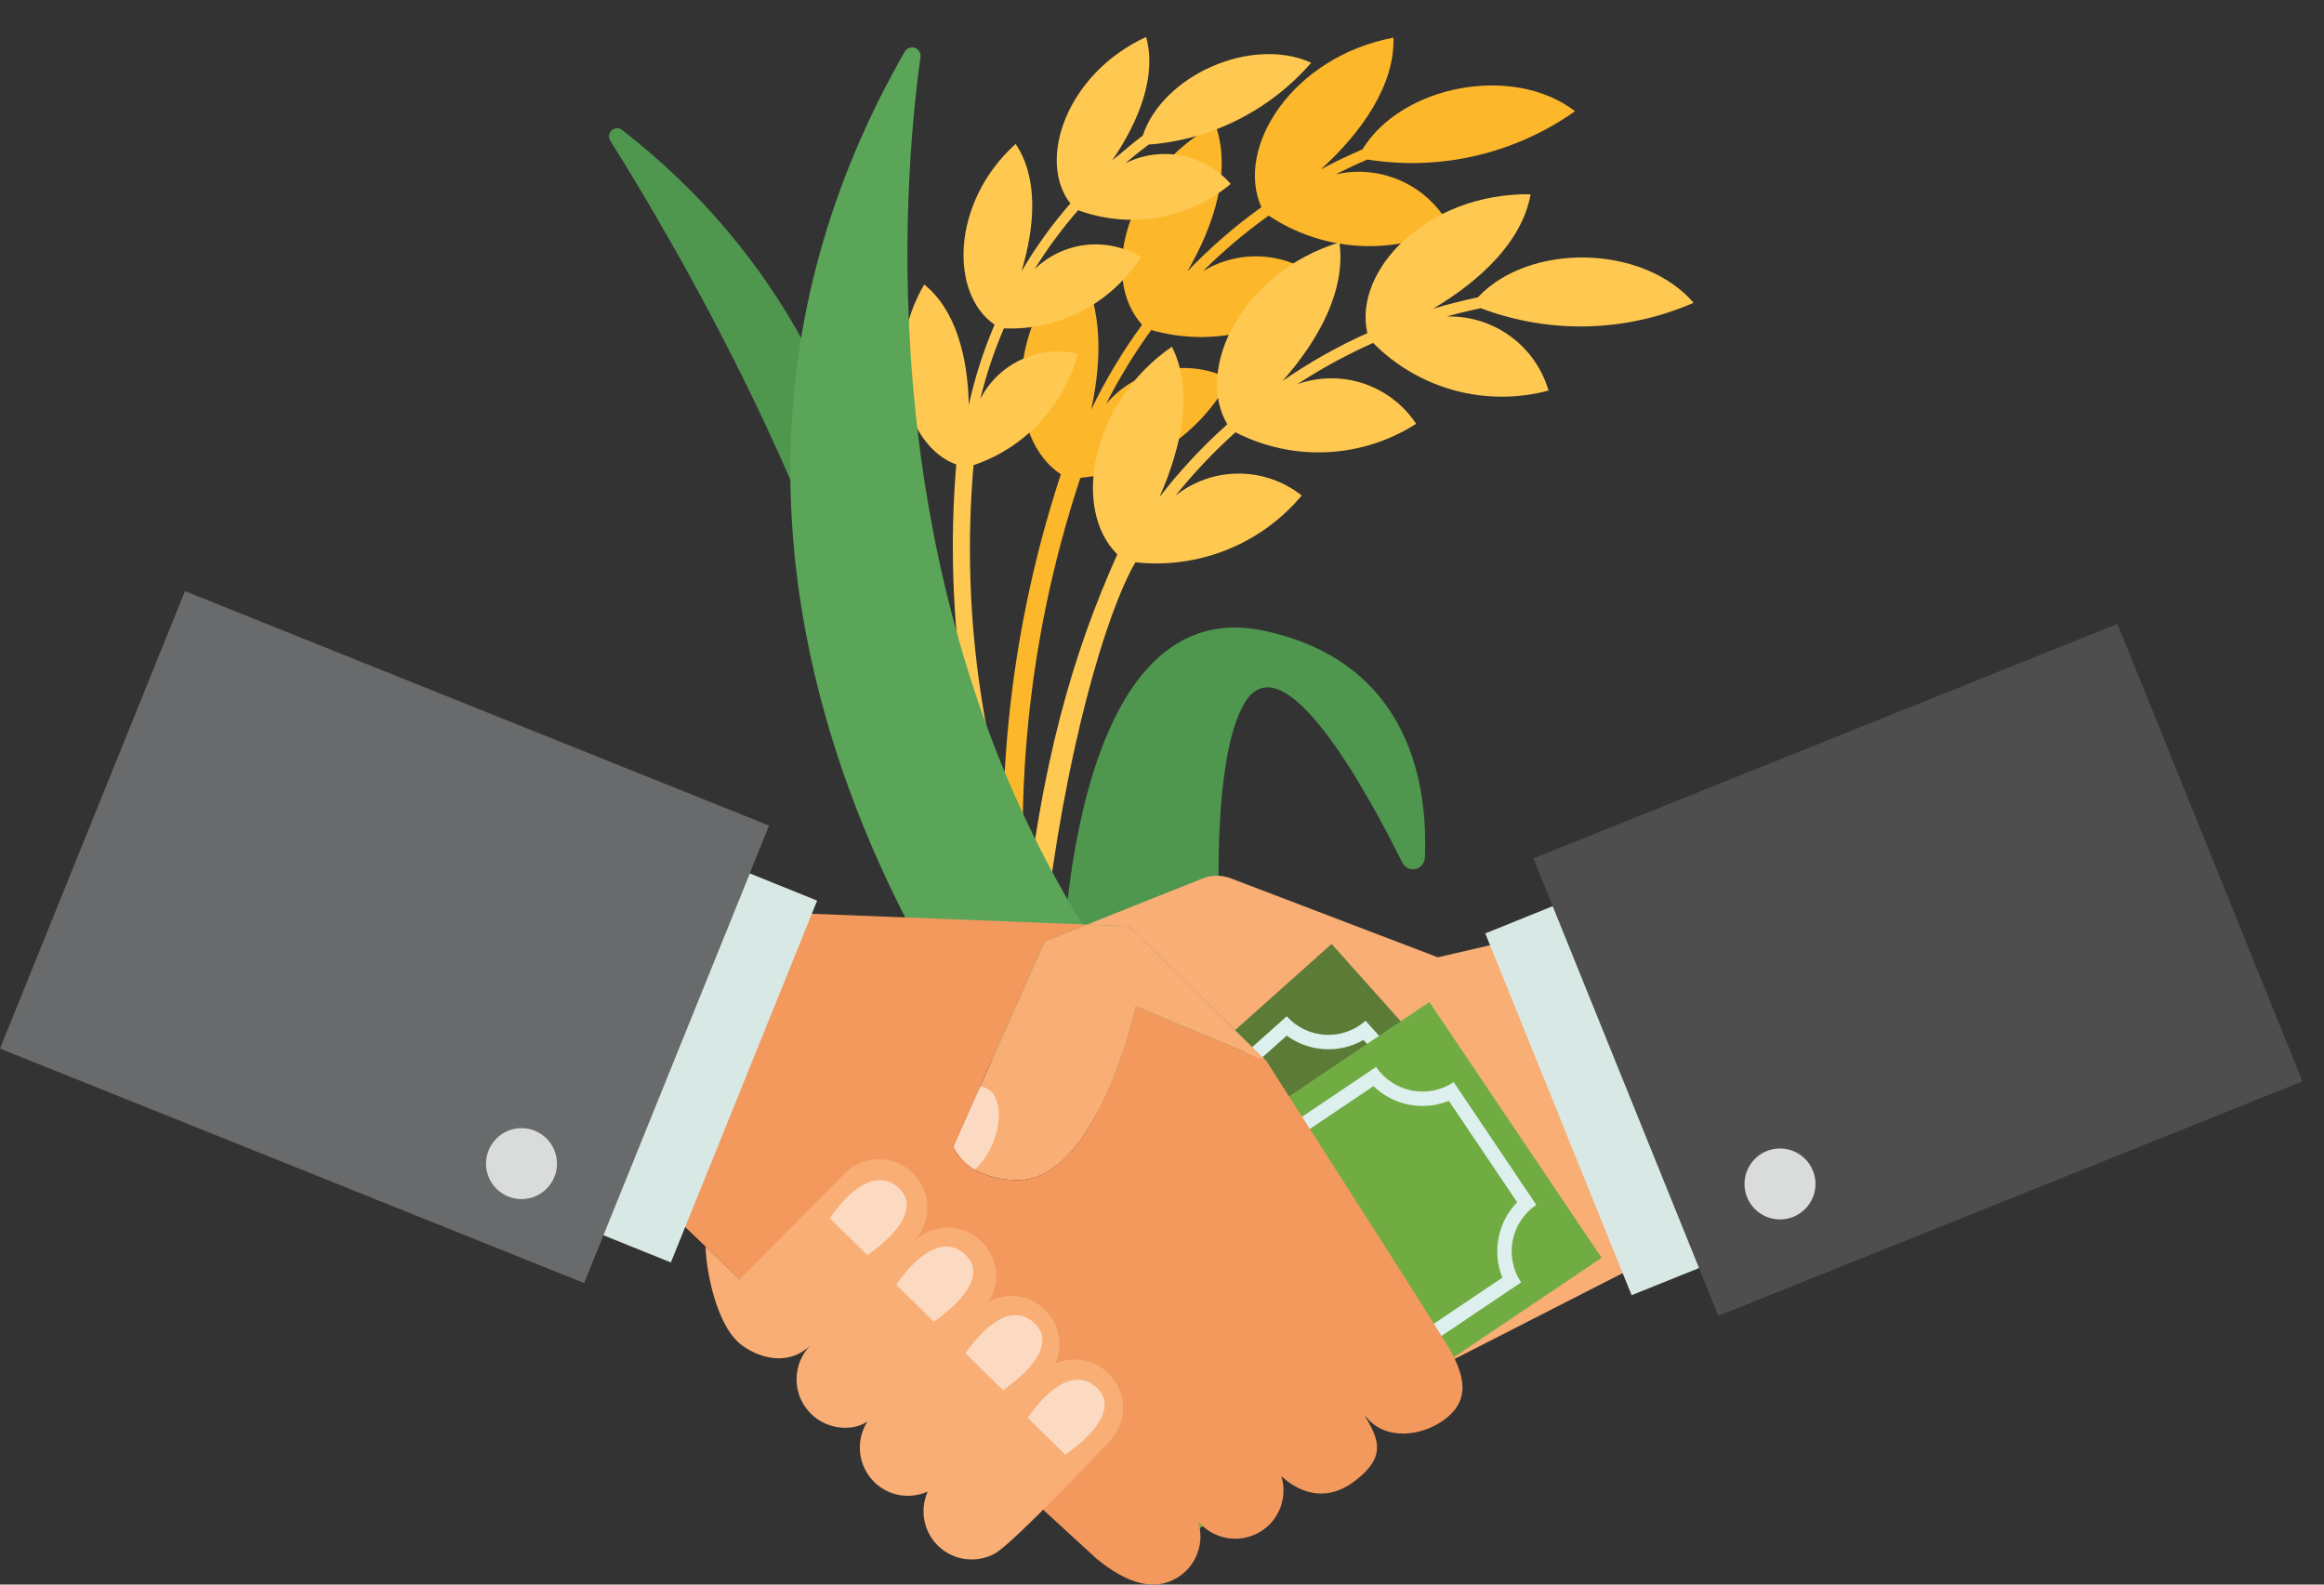 <svg width="88" height="60" viewBox="0 0 88 60" fill="none" xmlns="http://www.w3.org/2000/svg">
<rect x="0" y="0" width="88" height="60" fill="#333333" stroke="none"/>
<path d="M50.569 6.605C50.967 6.406 51.365 6.213 51.776 6.04C54.535 6.482 57.358 5.826 59.639 4.211C57.321 2.42 53.085 3.209 51.59 5.655C51.057 5.886 50.53 6.136 50.017 6.412C51.577 5 52.822 3.203 52.764 1.425C48.913 2.157 46.756 5.61 47.764 7.844C46.76 8.566 45.823 9.378 44.965 10.27C46.018 8.453 46.628 6.419 46.018 4.705C42.629 6.553 41.608 10.482 43.245 12.298C42.507 13.307 41.862 14.381 41.319 15.508C41.775 13.415 41.737 11.265 40.639 9.84C38.014 12.593 38.174 16.65 40.17 17.959C38.036 24.45 37.449 31.35 38.457 38.108C38.48 38.199 38.537 38.277 38.615 38.329C38.694 38.38 38.788 38.401 38.881 38.386C38.974 38.372 39.058 38.324 39.117 38.251C39.176 38.178 39.206 38.086 39.201 37.992C38.198 31.318 38.783 24.5 40.909 18.094C42.087 17.984 43.22 17.585 44.208 16.932C45.195 16.279 46.007 15.393 46.57 14.352C45.797 13.959 44.913 13.838 44.063 14.009C43.213 14.18 42.445 14.634 41.884 15.296C42.378 14.319 42.949 13.383 43.592 12.497C44.754 12.829 45.982 12.848 47.154 12.554C48.326 12.26 49.4 11.663 50.267 10.822C49.656 10.216 48.859 9.832 48.004 9.732C47.148 9.632 46.284 9.821 45.549 10.27C46.321 9.501 47.154 8.797 48.04 8.164C49.046 8.836 50.212 9.229 51.419 9.306C52.626 9.383 53.831 9.139 54.914 8.601C54.513 7.834 53.869 7.222 53.083 6.861C52.296 6.5 51.412 6.41 50.569 6.605Z" fill="#FCB72B"/>
<path d="M64.131 11.464C62.206 9.249 57.912 9.179 55.96 11.258C55.389 11.38 54.824 11.522 54.266 11.688C56.076 10.617 57.648 9.121 57.957 7.356C54.035 7.298 51.23 10.244 51.775 12.613C50.653 13.117 49.578 13.723 48.566 14.423C49.959 12.85 50.973 10.957 50.716 9.179C47.025 10.308 45.235 13.973 46.473 16.066C45.534 16.903 44.675 17.825 43.906 18.82C44.773 16.856 45.19 14.744 44.374 13.126C41.255 15.296 40.594 19.308 42.308 20.989C40.645 24.699 39.387 28.916 38.732 35.412H39.528C40.324 28.416 41.903 23.146 42.995 21.291C44.171 21.421 45.362 21.258 46.46 20.817C47.559 20.376 48.531 19.67 49.291 18.762C48.611 18.225 47.77 17.932 46.904 17.932C46.037 17.932 45.196 18.225 44.516 18.762C45.206 17.904 45.963 17.104 46.782 16.368C47.85 16.918 49.045 17.178 50.246 17.122C51.447 17.066 52.611 16.695 53.624 16.047C53.149 15.332 52.45 14.795 51.636 14.523C50.822 14.251 49.94 14.259 49.131 14.545C50.042 13.949 50.999 13.427 51.994 12.985C52.843 13.845 53.906 14.464 55.072 14.781C56.239 15.098 57.469 15.101 58.637 14.789C58.395 13.961 57.886 13.238 57.189 12.73C56.492 12.223 55.647 11.96 54.786 11.984C55.216 11.862 55.646 11.759 56.069 11.669C58.68 12.658 61.574 12.584 64.131 11.464Z" fill="#FFC850"/>
<path d="M47.899 23.891C40.196 22.209 40.196 37.531 40.196 37.531L46.724 42.223C46.724 42.223 45.196 30.168 47.077 26.702C48.521 24.051 51.711 29.867 53.104 32.672C53.149 32.759 53.221 32.828 53.31 32.871C53.398 32.913 53.498 32.925 53.593 32.906C53.689 32.886 53.776 32.836 53.841 32.762C53.906 32.688 53.944 32.596 53.952 32.498C54.074 29.956 53.528 25.117 47.899 23.891ZM23.552 4.917C23.495 4.874 23.425 4.853 23.354 4.856C23.282 4.859 23.215 4.887 23.162 4.935C23.108 4.982 23.074 5.047 23.063 5.117C23.052 5.188 23.067 5.26 23.103 5.321C25.497 9.121 31.961 20.084 33.643 29.867C33.643 29.867 36.043 14.616 23.552 4.917Z" fill="#4F974E"/>
<path d="M49.651 2.375C47.385 1.354 44.028 2.85 43.271 5.135C42.873 5.43 42.488 5.777 42.115 6.072C43.13 4.596 43.81 2.863 43.399 1.399C40.382 2.792 39.259 6.072 40.53 7.703C39.836 8.5 39.218 9.359 38.681 10.27C39.195 8.556 39.323 6.733 38.457 5.45C36.017 7.651 35.947 11.124 37.661 12.292C37.241 13.273 36.914 14.292 36.685 15.335C36.647 13.512 36.191 11.734 34.997 10.771C33.367 13.569 34.297 16.901 36.21 17.587C35.724 23.397 36.603 29.239 38.778 34.648C38.802 34.707 38.843 34.757 38.895 34.793C38.948 34.828 39.01 34.847 39.073 34.847C39.113 34.857 39.155 34.857 39.195 34.847C39.234 34.832 39.27 34.809 39.3 34.779C39.33 34.75 39.354 34.715 39.37 34.676C39.386 34.637 39.394 34.595 39.394 34.553C39.394 34.511 39.385 34.469 39.368 34.43C37.225 29.099 36.367 23.338 36.865 17.613C37.82 17.291 38.681 16.737 39.371 16.001C40.061 15.265 40.558 14.37 40.819 13.396C40.1 13.227 39.346 13.303 38.676 13.613C38.006 13.922 37.459 14.447 37.122 15.103C37.343 14.19 37.642 13.297 38.014 12.433C39.039 12.478 40.059 12.252 40.969 11.778C41.88 11.303 42.649 10.597 43.2 9.731C42.573 9.352 41.837 9.191 41.109 9.275C40.381 9.359 39.701 9.682 39.176 10.193C39.664 9.405 40.215 8.658 40.825 7.959C41.791 8.315 42.833 8.411 43.847 8.236C44.861 8.061 45.811 7.623 46.602 6.964C46.118 6.412 45.464 6.035 44.742 5.893C44.021 5.752 43.273 5.853 42.616 6.181C42.898 5.937 43.194 5.7 43.495 5.475C45.875 5.292 48.087 4.178 49.651 2.375Z" fill="#FFC850"/>
<path d="M41.088 35.162C32.956 22.093 34.175 7.061 34.855 2.157C34.864 2.083 34.848 2.009 34.808 1.946C34.769 1.883 34.709 1.836 34.638 1.813C34.568 1.789 34.492 1.791 34.423 1.817C34.353 1.844 34.295 1.893 34.258 1.958C22.198 22.979 39.156 42.222 39.156 42.222H46.711C44.374 36.317 42.609 37.614 41.088 35.162Z" fill="#5BA558"/>
<path d="M58 35.426L54.444 36.248L46.609 33.259C46.256 33.123 45.872 33.127 45.526 33.267L41.163 35.009L42.754 35.072L47.959 40.179C47.983 40.215 48.009 40.255 48.033 40.295L55.084 51.454L55.086 51.453L61.973 47.937L58 35.426Z" fill="#F8AE75"/>
<path d="M80.179 23.624L87.183 40.946L65.067 49.824L58.062 32.502L80.179 23.624Z" fill="#4E4E4F"/>
<path d="M58.794 34.312L64.336 48.014L61.782 49.043L56.241 35.344L58.794 34.312Z" fill="#D8E9E5"/>
<path d="M68.745 44.83C68.745 45.572 68.142 46.174 67.4 46.174C66.657 46.174 66.057 45.572 66.057 44.83C66.057 44.089 66.657 43.487 67.4 43.487C68.142 43.488 68.745 44.089 68.745 44.83Z" fill="#DADCDC"/>
<path d="M50.422 35.742L35.407 49.153L43.19 57.861L58.205 44.449L50.422 35.742Z" fill="#5C7B37"/>
<path d="M44.858 48.527C43.613 47.134 43.425 45.211 44.509 44.243C45.616 43.255 47.51 43.707 48.729 45.071C49.991 46.482 50.147 48.4 49.079 49.355C48.01 50.309 46.12 49.939 44.858 48.527Z" fill="#DEF0ED"/>
<path d="M44.864 55.115L55.277 45.813C54.502 44.947 54.575 43.607 55.445 42.829L51.708 38.649C50.838 39.426 49.499 39.349 48.724 38.481L38.31 47.784C39.086 48.651 39.013 49.989 38.143 50.767L41.879 54.948C42.75 54.17 44.089 54.248 44.864 55.115ZM38.876 50.769C39.5 49.922 39.566 48.775 39.04 47.864L48.724 39.214C49.57 39.838 50.718 39.902 51.629 39.377L54.714 42.827C54.09 43.673 54.025 44.821 54.55 45.731L44.866 54.381C44.02 53.757 42.872 53.693 41.961 54.218L38.876 50.769Z" fill="#DEF0ED"/>
<path d="M48.336 48.122C48.628 47.661 48.619 47.077 48.272 46.688C47.888 46.258 47.219 46.214 46.7 46.554C46.674 46.571 46.649 46.588 46.624 46.607C46.32 46.815 45.936 46.804 45.726 46.568C45.499 46.313 45.558 45.888 45.853 45.605C45.861 45.597 45.867 45.589 45.875 45.582C46.089 45.391 46.364 45.321 46.591 45.38L46.62 44.846C46.292 44.794 45.934 44.877 45.635 45.097L45.506 44.952L45.374 45.069L45.108 45.307L45.267 45.486C44.975 45.947 44.984 46.53 45.331 46.919C45.734 47.37 46.452 47.398 46.98 47.001C47.007 46.983 47.034 46.969 47.06 46.954C47.35 46.798 47.687 46.824 47.879 47.038C48.07 47.253 48.057 47.59 47.871 47.86C47.83 47.918 47.785 47.974 47.73 48.024C47.515 48.216 47.24 48.284 47.014 48.227L46.984 48.759C47.312 48.811 47.671 48.728 47.97 48.508L48.099 48.653L48.365 48.414L48.497 48.297L48.336 48.122Z" fill="#5C9340"/>
<path d="M54.124 37.941L37.42 49.179L43.941 58.866L60.646 47.628L54.124 37.941Z" fill="#71AC43"/>
<path d="M46.908 49.823C45.864 48.273 45.941 46.343 47.147 45.531C48.377 44.704 50.193 45.409 51.213 46.927C52.272 48.497 52.164 50.419 50.975 51.219C49.786 52.02 47.965 51.395 46.908 49.823Z" fill="#DEF0ED"/>
<path d="M46.014 56.351L57.599 48.557C56.95 47.593 57.205 46.276 58.173 45.624L55.043 40.973C54.075 41.625 52.759 41.364 52.108 40.4L40.522 48.195C41.172 49.159 40.917 50.475 39.948 51.127L43.079 55.779C44.047 55.127 45.363 55.387 46.014 56.351ZM40.674 51.229C41.408 50.475 41.629 49.348 41.233 48.374L52.008 41.126C52.761 41.859 53.889 42.079 54.863 41.684L57.448 45.523C56.714 46.276 56.493 47.404 56.889 48.377L46.114 55.626C45.36 54.892 44.232 54.672 43.258 55.068L40.674 51.229Z" fill="#DEF0ED"/>
<path d="M50.407 49.897C50.76 49.48 50.83 48.901 50.538 48.468C50.217 47.989 49.559 47.854 48.999 48.121C48.972 48.134 48.944 48.148 48.917 48.162C48.587 48.326 48.207 48.263 48.032 48.001C47.841 47.718 47.958 47.306 48.288 47.066C48.297 47.059 48.304 47.052 48.313 47.045C48.552 46.885 48.834 46.854 49.05 46.942L49.152 46.418C48.833 46.321 48.468 46.355 48.14 46.531L48.033 46.37L47.887 46.468L47.589 46.667L47.723 46.866C47.37 47.283 47.301 47.862 47.592 48.295C47.93 48.797 48.637 48.923 49.213 48.601C49.242 48.587 49.271 48.577 49.299 48.566C49.608 48.452 49.936 48.522 50.099 48.762C50.26 49 50.199 49.333 49.978 49.574C49.931 49.627 49.879 49.676 49.816 49.718C49.577 49.879 49.295 49.909 49.079 49.821L48.977 50.345C49.297 50.442 49.661 50.408 49.989 50.233L50.097 50.394L50.394 50.194L50.54 50.096L50.407 49.897Z" fill="#5C9340"/>
<path d="M47.961 40.18L43.011 38.103C43.011 38.103 41.572 44.683 38.546 44.683C37.147 44.683 36.317 44.005 36.106 43.411L39.555 35.652L41.164 35.009L42.755 35.072L47.961 40.18Z" fill="#F8AE75"/>
<path d="M54.58 53.833C53.663 54.438 52.265 54.536 51.603 53.475C52.128 54.383 52.627 55.099 51.263 56.105C50.127 56.947 49.107 56.441 48.521 55.896C48.758 56.681 48.455 57.554 47.723 57.998C46.933 58.478 45.935 58.288 45.365 57.6C45.624 58.391 45.322 59.289 44.575 59.741C43.709 60.265 42.691 59.978 41.516 59.016L39.459 57.128C39.449 57.109 39.445 57.09 39.435 57.073L36.542 56.649L25.243 45.784L30.135 34.576L41.161 35.009L39.552 35.653L36.103 43.411C36.315 44.005 37.146 44.684 38.543 44.684C41.569 44.684 43.008 38.104 43.008 38.104L47.958 40.181C47.982 40.217 48.007 40.257 48.032 40.298C49.638 42.814 54.726 50.735 54.994 51.267C55.025 51.329 55.056 51.392 55.084 51.453C55.459 52.251 55.645 53.13 54.58 53.833Z" fill="#F3995D"/>
<path d="M7.004 22.383L0 39.704L22.118 48.583L29.12 31.26L7.004 22.383Z" fill="#696A6B"/>
<path d="M28.39 33.071L22.848 46.772L25.403 47.803L30.942 34.102L28.39 33.071Z" fill="#D8E9E5"/>
<path d="M21.091 44.061C21.091 44.802 20.489 45.404 19.747 45.404C19.006 45.404 18.403 44.802 18.403 44.061C18.403 43.319 19.004 42.717 19.747 42.717C20.489 42.719 21.091 43.319 21.091 44.061Z" fill="#DADCDC"/>
<path d="M41.983 52.01C41.435 51.466 40.632 51.34 39.964 51.627C40.252 50.956 40.125 50.146 39.574 49.601C38.995 49.027 38.134 48.923 37.446 49.278C37.881 48.568 37.794 47.63 37.178 47.018C36.459 46.302 35.296 46.306 34.581 47.025H34.58C35.296 46.306 35.291 45.142 34.572 44.428C33.852 43.714 32.689 43.718 31.974 44.438C31.974 44.438 28.035 48.414 28.005 48.45V48.438L26.719 47.202C26.719 47.974 27.101 50.218 28.098 50.943C28.917 51.538 29.979 51.652 30.694 50.934C29.981 51.654 29.985 52.816 30.704 53.529C31.334 54.156 32.312 54.2 32.847 53.824C32.392 54.536 32.475 55.492 33.099 56.113C33.65 56.66 34.457 56.776 35.127 56.479C34.829 57.154 34.954 57.969 35.508 58.52C36.105 59.114 37.004 59.204 37.701 58.81C38.494 58.297 41.458 55.158 41.989 54.605C42.707 53.887 42.703 52.724 41.983 52.01Z" fill="#F8AE75"/>
<path d="M36.629 47.585C37.187 48.202 36.68 49.123 35.359 50.046L33.938 48.643C34.983 47.144 35.971 46.856 36.629 47.585Z" fill="#FCD9C1"/>
<path d="M39.249 50.181C39.807 50.801 39.3 51.721 37.979 52.642L36.559 51.241C37.602 49.742 38.591 49.455 39.249 50.181Z" fill="#FCD9C1"/>
<path d="M41.607 52.623C42.165 53.243 41.658 54.163 40.337 55.084L38.916 53.682C39.961 52.184 40.949 51.897 41.607 52.623Z" fill="#FCD9C1"/>
<path d="M34.11 45.066C34.669 45.686 34.161 46.606 32.841 47.527L31.421 46.126C32.464 44.628 33.453 44.34 34.11 45.066Z" fill="#FCD9C1"/>
<path d="M36.913 44.289C36.285 43.914 36.106 43.41 36.106 43.41L37.112 41.147C38.129 41.203 38.042 43.245 36.913 44.289Z" fill="#FCD9C1"/>
</svg>
